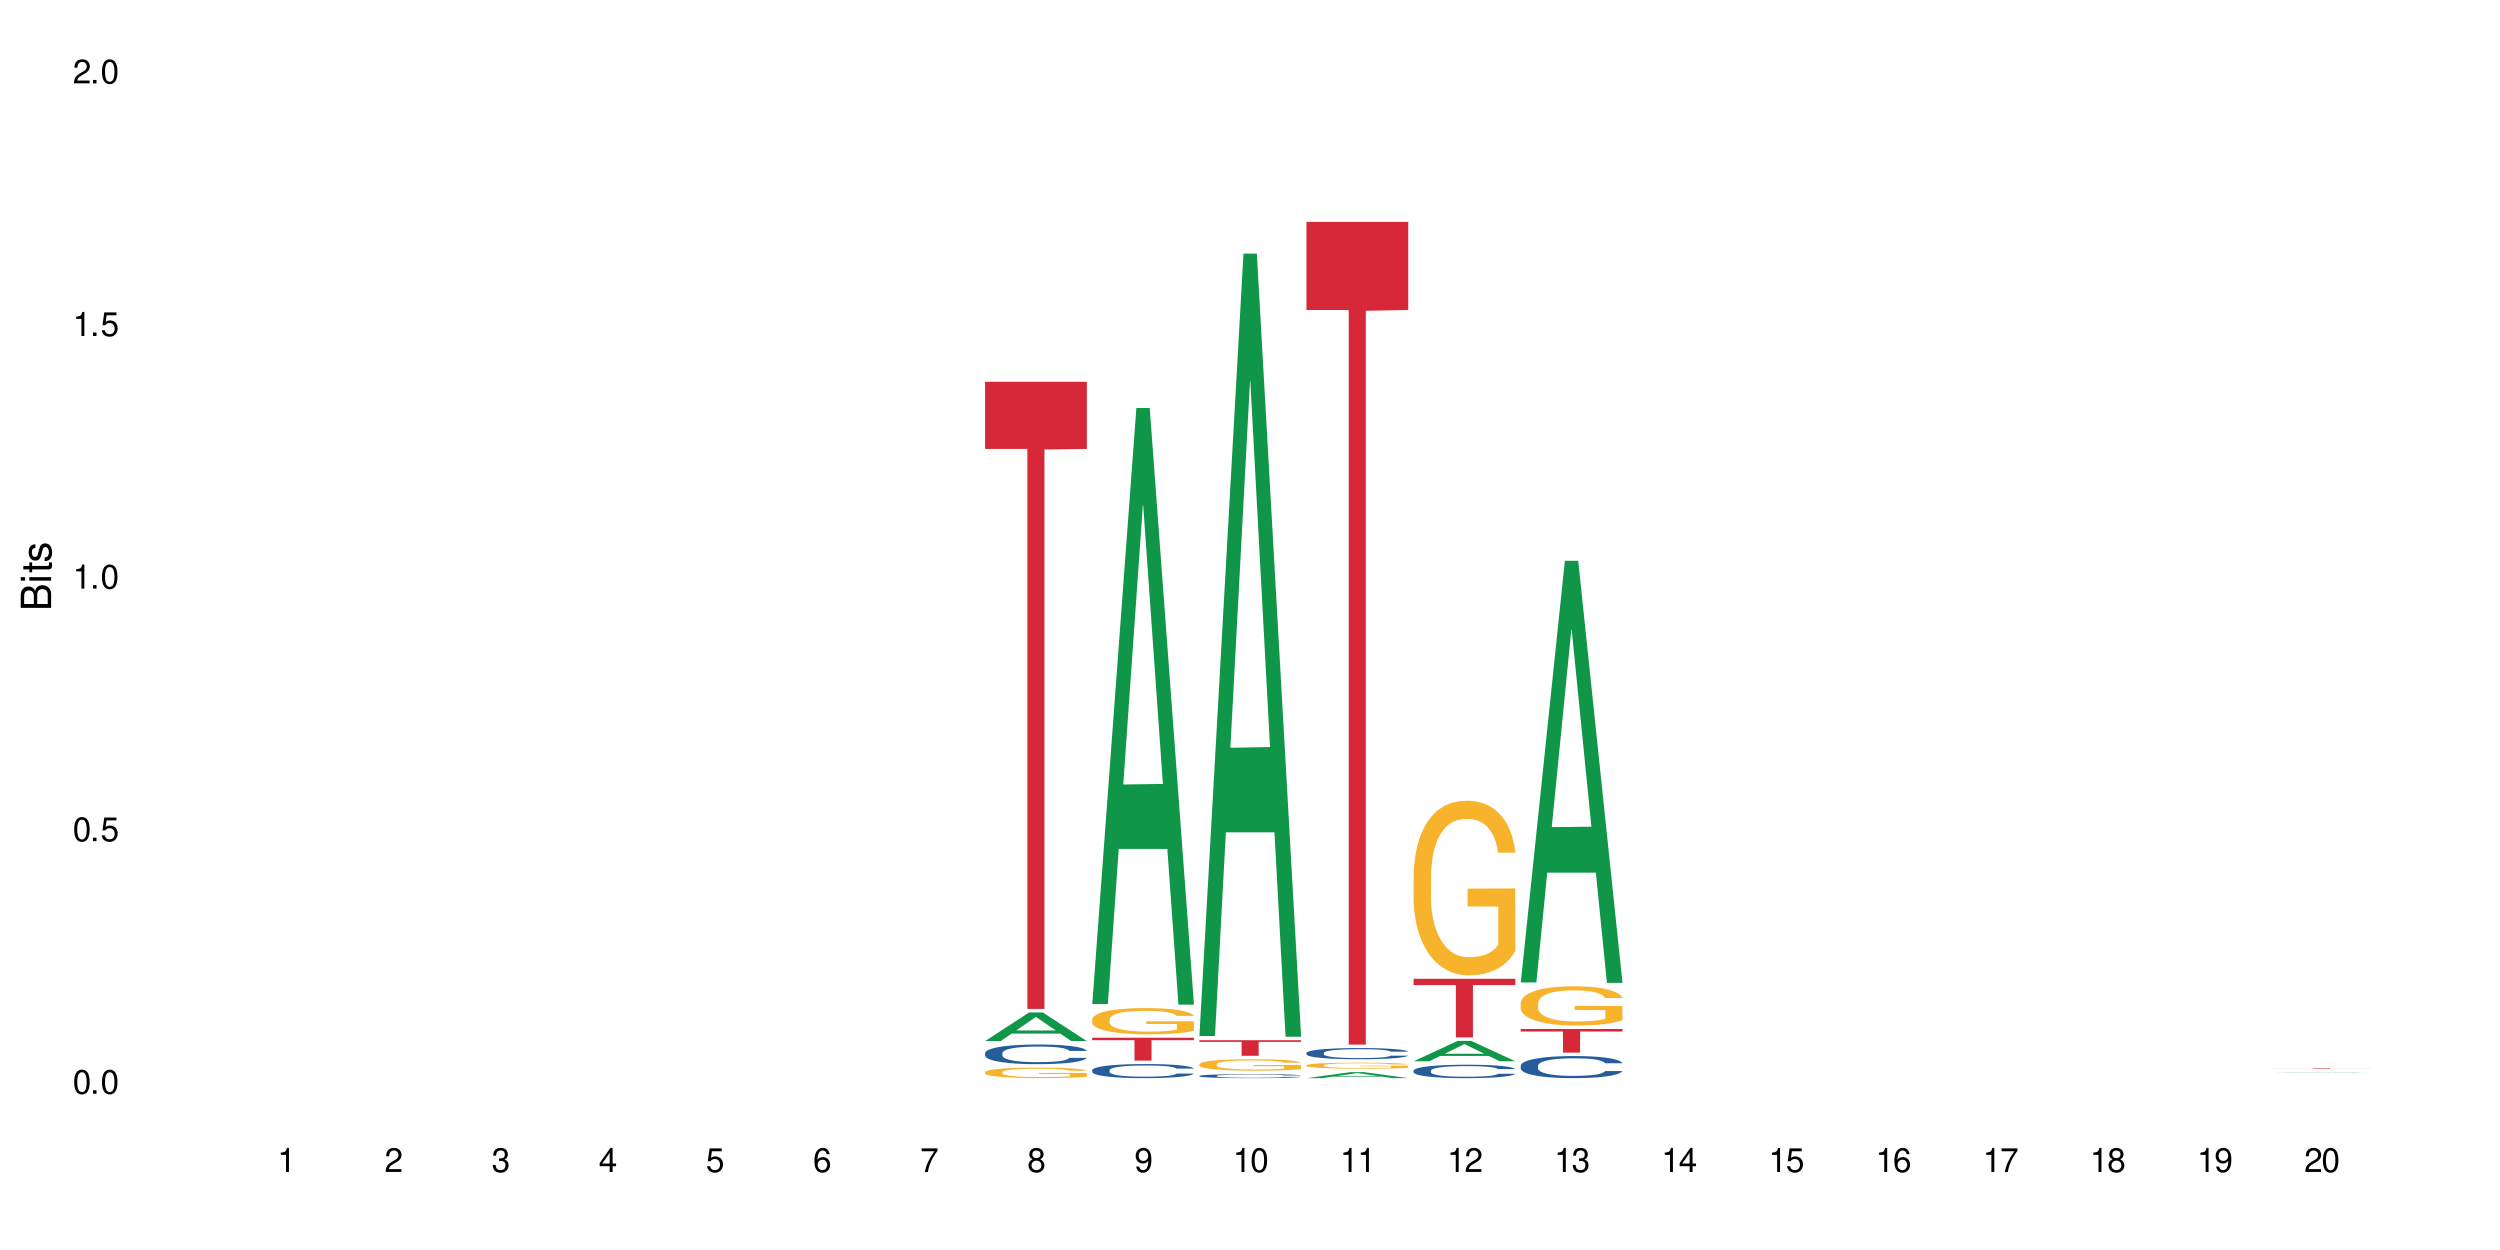 <?xml version="1.0" encoding="UTF-8"?>
<svg xmlns="http://www.w3.org/2000/svg" xmlns:xlink="http://www.w3.org/1999/xlink" width="720" height="360" viewBox="0 0 720 360">
<defs>
<g>
<g id="glyph-0-0">
</g>
<g id="glyph-0-1">
<path d="M 2.641 -6.938 C 2 -6.938 1.422 -6.656 1.078 -6.172 C 0.641 -5.562 0.406 -4.641 0.406 -3.359 C 0.406 -1.016 1.188 0.219 2.641 0.219 C 4.078 0.219 4.859 -1.016 4.859 -3.297 C 4.859 -4.641 4.656 -5.547 4.203 -6.172 C 3.844 -6.656 3.281 -6.938 2.641 -6.938 Z M 2.641 -6.188 C 3.547 -6.188 4 -5.25 4 -3.375 C 4 -1.406 3.562 -0.484 2.625 -0.484 C 1.734 -0.484 1.281 -1.438 1.281 -3.344 C 1.281 -5.25 1.734 -6.188 2.641 -6.188 Z M 2.641 -6.188 "/>
</g>
<g id="glyph-0-2">
<path d="M 1.828 -1 L 0.828 -1 L 0.828 0 L 1.828 0 Z M 1.828 -1 "/>
</g>
<g id="glyph-0-3">
<path d="M 4.562 -6.797 L 1.062 -6.797 L 0.547 -3.094 L 1.328 -3.094 C 1.719 -3.562 2.047 -3.734 2.578 -3.734 C 3.484 -3.734 4.062 -3.109 4.062 -2.094 C 4.062 -1.125 3.484 -0.531 2.578 -0.531 C 1.828 -0.531 1.375 -0.906 1.188 -1.672 L 0.328 -1.672 C 0.453 -1.109 0.547 -0.844 0.75 -0.594 C 1.125 -0.078 1.828 0.219 2.594 0.219 C 3.969 0.219 4.922 -0.781 4.922 -2.219 C 4.922 -3.562 4.031 -4.484 2.719 -4.484 C 2.25 -4.484 1.859 -4.359 1.469 -4.062 L 1.734 -5.969 L 4.562 -5.969 Z M 4.562 -6.797 "/>
</g>
<g id="glyph-0-4">
<path d="M 2.484 -4.938 L 2.484 0 L 3.328 0 L 3.328 -6.938 L 2.766 -6.938 C 2.469 -5.875 2.281 -5.734 0.984 -5.562 L 0.984 -4.938 Z M 2.484 -4.938 "/>
</g>
<g id="glyph-0-5">
<path d="M 4.859 -0.828 L 1.281 -0.828 C 1.359 -1.406 1.672 -1.781 2.5 -2.281 L 3.469 -2.828 C 4.406 -3.344 4.906 -4.062 4.906 -4.906 C 4.906 -5.484 4.672 -6.031 4.266 -6.406 C 3.859 -6.766 3.375 -6.938 2.719 -6.938 C 1.859 -6.938 1.219 -6.625 0.844 -6.031 C 0.609 -5.672 0.5 -5.234 0.484 -4.531 L 1.328 -4.531 C 1.359 -5.016 1.406 -5.281 1.531 -5.516 C 1.75 -5.938 2.188 -6.203 2.703 -6.203 C 3.469 -6.203 4.031 -5.641 4.031 -4.891 C 4.031 -4.344 3.719 -3.859 3.125 -3.516 L 2.234 -3 C 0.812 -2.172 0.406 -1.531 0.328 -0.016 L 4.859 -0.016 Z M 4.859 -0.828 "/>
</g>
<g id="glyph-0-6">
<path d="M 2.125 -3.188 L 2.578 -3.188 C 3.5 -3.188 3.984 -2.766 3.984 -1.922 C 3.984 -1.062 3.469 -0.531 2.594 -0.531 C 1.656 -0.531 1.203 -1 1.156 -2.016 L 0.312 -2.016 C 0.344 -1.453 0.438 -1.094 0.609 -0.781 C 0.953 -0.109 1.625 0.219 2.547 0.219 C 3.953 0.219 4.859 -0.625 4.859 -1.938 C 4.859 -2.828 4.516 -3.297 3.703 -3.594 C 4.344 -3.844 4.656 -4.328 4.656 -5.031 C 4.656 -6.219 3.875 -6.938 2.578 -6.938 C 1.203 -6.938 0.484 -6.172 0.453 -4.703 L 1.297 -4.703 C 1.312 -5.125 1.344 -5.359 1.453 -5.578 C 1.641 -5.969 2.062 -6.203 2.594 -6.203 C 3.344 -6.203 3.797 -5.75 3.797 -5 C 3.797 -4.516 3.609 -4.219 3.25 -4.047 C 3.016 -3.953 2.703 -3.922 2.125 -3.906 Z M 2.125 -3.188 "/>
</g>
<g id="glyph-0-7">
<path d="M 3.141 -1.672 L 3.141 0 L 3.984 0 L 3.984 -1.672 L 4.984 -1.672 L 4.984 -2.438 L 3.984 -2.438 L 3.984 -6.938 L 3.359 -6.938 L 0.266 -2.578 L 0.266 -1.672 Z M 3.141 -2.438 L 1 -2.438 L 3.141 -5.5 Z M 3.141 -2.438 "/>
</g>
<g id="glyph-0-8">
<path d="M 4.781 -5.125 C 4.609 -6.266 3.891 -6.938 2.844 -6.938 C 2.094 -6.938 1.422 -6.578 1.031 -5.953 C 0.594 -5.266 0.406 -4.422 0.406 -3.172 C 0.406 -2 0.578 -1.25 0.984 -0.641 C 1.359 -0.078 1.953 0.219 2.703 0.219 C 3.984 0.219 4.922 -0.75 4.922 -2.094 C 4.922 -3.375 4.062 -4.281 2.844 -4.281 C 2.172 -4.281 1.641 -4.031 1.281 -3.516 C 1.281 -5.234 1.828 -6.188 2.797 -6.188 C 3.391 -6.188 3.797 -5.797 3.938 -5.125 Z M 2.734 -3.531 C 3.547 -3.531 4.062 -2.953 4.062 -2.031 C 4.062 -1.156 3.484 -0.531 2.703 -0.531 C 1.922 -0.531 1.328 -1.188 1.328 -2.078 C 1.328 -2.938 1.906 -3.531 2.734 -3.531 Z M 2.734 -3.531 "/>
</g>
<g id="glyph-0-9">
<path d="M 4.984 -6.797 L 0.438 -6.797 L 0.438 -5.969 L 4.109 -5.969 C 2.5 -3.656 1.828 -2.234 1.328 0 L 2.219 0 C 2.594 -2.172 3.453 -4.047 4.984 -6.094 Z M 4.984 -6.797 "/>
</g>
<g id="glyph-0-10">
<path d="M 3.75 -3.656 C 4.469 -4.094 4.688 -4.438 4.688 -5.078 C 4.688 -6.172 3.844 -6.938 2.641 -6.938 C 1.438 -6.938 0.594 -6.172 0.594 -5.094 C 0.594 -4.438 0.812 -4.094 1.516 -3.656 C 0.734 -3.266 0.359 -2.703 0.359 -1.922 C 0.359 -0.656 1.281 0.219 2.641 0.219 C 3.984 0.219 4.922 -0.656 4.922 -1.922 C 4.922 -2.703 4.531 -3.266 3.75 -3.656 Z M 2.641 -6.188 C 3.359 -6.188 3.812 -5.75 3.812 -5.062 C 3.812 -4.406 3.344 -3.984 2.641 -3.984 C 1.922 -3.984 1.453 -4.406 1.453 -5.078 C 1.453 -5.75 1.922 -6.188 2.641 -6.188 Z M 2.641 -3.266 C 3.484 -3.266 4.062 -2.719 4.062 -1.906 C 4.062 -1.078 3.484 -0.531 2.625 -0.531 C 1.797 -0.531 1.219 -1.094 1.219 -1.906 C 1.219 -2.719 1.781 -3.266 2.641 -3.266 Z M 2.641 -3.266 "/>
</g>
<g id="glyph-0-11">
<path d="M 0.516 -1.578 C 0.672 -0.453 1.406 0.219 2.438 0.219 C 3.188 0.219 3.859 -0.141 4.266 -0.766 C 4.688 -1.453 4.891 -2.297 4.891 -3.547 C 4.891 -4.719 4.703 -5.453 4.312 -6.078 C 3.938 -6.641 3.344 -6.938 2.594 -6.938 C 1.297 -6.938 0.359 -5.969 0.359 -4.625 C 0.359 -3.344 1.234 -2.453 2.453 -2.453 C 3.094 -2.453 3.578 -2.672 4.016 -3.203 C 4 -1.484 3.469 -0.531 2.5 -0.531 C 1.906 -0.531 1.484 -0.906 1.359 -1.578 Z M 2.578 -6.203 C 3.375 -6.203 3.969 -5.531 3.969 -4.641 C 3.969 -3.797 3.391 -3.188 2.547 -3.188 C 1.734 -3.188 1.234 -3.766 1.234 -4.688 C 1.234 -5.562 1.797 -6.203 2.578 -6.203 Z M 2.578 -6.203 "/>
</g>
<g id="glyph-1-0">
</g>
<g id="glyph-1-1">
<path d="M 0 -0.953 L 0 -4.891 C 0 -5.719 -0.234 -6.344 -0.734 -6.797 C -1.188 -7.234 -1.812 -7.469 -2.5 -7.469 C -3.547 -7.469 -4.188 -7 -4.625 -5.875 C -4.984 -6.688 -5.625 -7.094 -6.531 -7.094 C -7.172 -7.094 -7.734 -6.859 -8.141 -6.391 C -8.562 -5.922 -8.75 -5.344 -8.75 -4.5 L -8.75 -0.953 Z M -4.984 -2.062 L -7.766 -2.062 L -7.766 -4.219 C -7.766 -4.844 -7.688 -5.203 -7.453 -5.5 C -7.219 -5.812 -6.859 -5.969 -6.375 -5.969 C -5.891 -5.969 -5.531 -5.812 -5.297 -5.5 C -5.062 -5.203 -4.984 -4.844 -4.984 -4.219 Z M -0.984 -2.062 L -4 -2.062 L -4 -4.781 C -4 -5.766 -3.438 -6.359 -2.484 -6.359 C -1.547 -6.359 -0.984 -5.766 -0.984 -4.781 Z M -0.984 -2.062 "/>
</g>
<g id="glyph-1-2">
<path d="M -6.281 -1.797 L -6.281 -0.797 L 0 -0.797 L 0 -1.797 Z M -8.75 -1.797 L -8.75 -0.797 L -7.484 -0.797 L -7.484 -1.797 Z M -8.75 -1.797 "/>
</g>
<g id="glyph-1-3">
<path d="M -6.281 -3.047 L -6.281 -2.016 L -8.016 -2.016 L -8.016 -1.016 L -6.281 -1.016 L -6.281 -0.172 L -5.469 -0.172 L -5.469 -1.016 L -0.719 -1.016 C -0.078 -1.016 0.281 -1.453 0.281 -2.234 C 0.281 -2.5 0.25 -2.719 0.188 -3.047 L -0.641 -3.047 C -0.609 -2.906 -0.594 -2.766 -0.594 -2.562 C -0.594 -2.141 -0.719 -2.016 -1.156 -2.016 L -5.469 -2.016 L -5.469 -3.047 Z M -6.281 -3.047 "/>
</g>
<g id="glyph-1-4">
<path d="M -4.531 -5.25 C -5.766 -5.25 -6.469 -4.422 -6.469 -2.969 C -6.469 -1.516 -5.719 -0.562 -4.547 -0.562 C -3.562 -0.562 -3.094 -1.062 -2.734 -2.562 L -2.516 -3.484 C -2.344 -4.188 -2.094 -4.469 -1.641 -4.469 C -1.047 -4.469 -0.641 -3.875 -0.641 -3 C -0.641 -2.453 -0.797 -2 -1.062 -1.75 C -1.25 -1.594 -1.422 -1.531 -1.875 -1.469 L -1.875 -0.406 C -0.422 -0.453 0.281 -1.266 0.281 -2.922 C 0.281 -4.5 -0.5 -5.516 -1.719 -5.516 C -2.656 -5.516 -3.172 -4.984 -3.469 -3.734 L -3.703 -2.766 C -3.891 -1.953 -4.156 -1.609 -4.594 -1.609 C -5.188 -1.609 -5.547 -2.125 -5.547 -2.938 C -5.547 -3.75 -5.203 -4.172 -4.531 -4.203 Z M -4.531 -5.25 "/>
</g>
</g>
</defs>
<rect x="-72" y="-36" width="864" height="432" fill="rgb(100%, 100%, 100%)" fill-opacity="1"/>
<path fill-rule="nonzero" fill="rgb(6.275%, 58.824%, 28.235%)" fill-opacity="1" d="M 283.703 299.828 L 283.734 299.82 L 296.414 291.562 L 300.266 291.562 L 313.012 299.836 L 308.535 299.836 L 305.34 297.676 L 291.344 297.676 L 288.211 299.828 L 283.703 299.828 L 292.688 296.781 L 304.055 296.773 L 298.387 292.914 L 298.324 292.906 L 298.262 292.93 L 292.656 296.773 L 292.688 296.781 Z M 283.703 299.828 "/>
<path fill-rule="nonzero" fill="rgb(14.51%, 36.078%, 60%)" fill-opacity="1" d="M 283.703 303.285 L 283.738 303.281 L 283.738 303.156 L 283.844 302.961 L 284.094 302.711 L 284.344 302.539 L 284.988 302.234 L 285.883 301.941 L 286.812 301.715 L 287.492 301.578 L 288.098 301.477 L 289.492 301.285 L 290.387 301.188 L 291.352 301.098 L 292.531 301.012 L 293.387 300.961 L 295.316 300.875 L 296.746 300.84 L 297.855 300.824 L 300.25 300.824 L 301.68 300.848 L 302.719 300.871 L 303.859 300.914 L 304.828 300.961 L 306.508 301.074 L 308.008 301.219 L 308.688 301.301 L 309.758 301.461 L 310.582 301.617 L 311.152 301.75 L 311.797 301.941 L 312.367 302.176 L 312.797 302.438 L 313.012 302.66 L 308.008 302.66 L 307.758 302.453 L 307.473 302.293 L 306.934 302.082 L 306.398 301.93 L 305.648 301.781 L 304.969 301.684 L 304.039 301.586 L 303.219 301.523 L 302.359 301.477 L 301.539 301.445 L 299.965 301.414 L 298.141 301.414 L 297.465 301.426 L 296.07 301.465 L 295.316 301.504 L 294.246 301.574 L 293.496 301.641 L 292.602 301.746 L 291.992 301.832 L 291.242 301.969 L 290.707 302.086 L 290.098 302.258 L 289.742 302.387 L 289.422 302.531 L 289.133 302.703 L 288.922 302.883 L 288.777 303.074 L 288.707 303.258 L 288.707 304.059 L 288.777 304.246 L 288.957 304.465 L 289.422 304.777 L 290.098 305.051 L 290.887 305.27 L 291.637 305.426 L 292.066 305.496 L 292.637 305.578 L 293.531 305.684 L 294.816 305.785 L 295.57 305.828 L 296.711 305.871 L 297.891 305.891 L 299.465 305.891 L 300.859 305.871 L 301.789 305.844 L 302.754 305.801 L 304.074 305.715 L 304.898 305.633 L 305.613 305.535 L 306.148 305.434 L 306.508 305.352 L 307.043 305.191 L 307.473 305.016 L 307.793 304.836 L 308.008 304.66 L 313.012 304.66 L 312.797 304.867 L 312.477 305.066 L 312.152 305.219 L 311.652 305.398 L 311.082 305.559 L 310.258 305.738 L 309.582 305.859 L 308.688 305.988 L 307.863 306.086 L 306.973 306.176 L 305.648 306.277 L 304.789 306.328 L 303.859 306.375 L 302.754 306.418 L 301.359 306.453 L 299.859 306.473 L 298.465 306.48 L 296.961 306.469 L 295.855 306.449 L 294.391 306.402 L 292.566 306.309 L 291.242 306.211 L 290.207 306.113 L 289.312 306.008 L 288.312 305.871 L 287.027 305.641 L 286.238 305.465 L 285.703 305.32 L 285.094 305.121 L 284.668 304.938 L 284.168 304.648 L 283.809 304.281 L 283.703 304 Z M 283.703 303.285 "/>
<path fill-rule="nonzero" fill="rgb(96.863%, 70.196%, 16.863%)" fill-opacity="1" d="M 283.703 308.77 L 283.738 308.766 L 283.738 308.711 L 283.879 308.586 L 284.238 308.414 L 284.703 308.273 L 285.203 308.164 L 285.523 308.105 L 286.059 308.02 L 286.523 307.961 L 287.703 307.836 L 289.207 307.719 L 290.027 307.668 L 290.957 307.621 L 292.281 307.57 L 292.887 307.551 L 294.746 307.504 L 296.855 307.477 L 299.18 307.469 L 300.25 307.473 L 301.715 307.484 L 303.719 307.516 L 304.863 307.543 L 305.754 307.57 L 306.684 307.605 L 307.828 307.66 L 308.902 307.727 L 309.758 307.793 L 310.617 307.879 L 311.332 307.965 L 311.938 308.062 L 312.477 308.18 L 312.797 308.277 L 313.012 308.375 L 308.043 308.375 L 307.758 308.277 L 307.434 308.203 L 306.898 308.109 L 306.363 308.043 L 305.828 307.992 L 304.828 307.918 L 303.969 307.875 L 302.895 307.836 L 301.859 307.809 L 300.68 307.793 L 299.965 307.789 L 298.07 307.789 L 296.355 307.809 L 295.355 307.828 L 294.641 307.852 L 293.637 307.895 L 293.031 307.926 L 292.672 307.949 L 291.602 308.035 L 290.887 308.113 L 290.492 308.164 L 289.992 308.25 L 289.637 308.324 L 289.242 308.434 L 289.027 308.52 L 288.742 308.707 L 288.707 309.207 L 288.812 309.312 L 289.027 309.426 L 289.312 309.523 L 289.742 309.629 L 290.172 309.711 L 290.922 309.816 L 291.566 309.891 L 292.066 309.938 L 293.031 310.012 L 293.422 310.039 L 294.352 310.086 L 295.316 310.125 L 296.496 310.16 L 297.391 310.176 L 298.82 310.191 L 300.645 310.191 L 302.789 310.172 L 304.148 310.152 L 305.078 310.129 L 305.684 310.109 L 306.434 310.078 L 306.973 310.051 L 307.473 310.02 L 308.078 309.973 L 308.078 309.312 L 299.25 309.309 L 299.25 308.996 L 312.977 308.996 L 313.012 310.078 L 312.262 310.152 L 311.332 310.227 L 310.438 310.281 L 309.508 310.328 L 308.188 310.383 L 307.113 310.414 L 305.469 310.453 L 303.969 310.477 L 302.395 310.496 L 301 310.504 L 299.355 310.508 L 297.891 310.5 L 296.32 310.484 L 295.066 310.461 L 293.926 310.434 L 292.781 310.398 L 291.352 310.34 L 290.422 310.293 L 289.457 310.234 L 288.492 310.164 L 287.633 310.09 L 287.062 310.031 L 286.488 309.965 L 285.883 309.883 L 285.309 309.789 L 284.883 309.703 L 284.488 309.605 L 284.203 309.512 L 283.914 309.387 L 283.773 309.289 L 283.703 309.203 Z M 283.703 308.77 "/>
<path fill-rule="nonzero" fill="rgb(83.922%, 15.686%, 22.353%)" fill-opacity="1" d="M 283.703 109.953 L 313.012 109.953 L 313.012 129.285 L 300.797 129.457 L 300.797 290.574 L 295.883 290.574 L 295.883 129.625 L 295.809 129.285 L 283.703 129.285 Z M 283.703 109.953 "/>
<path fill-rule="nonzero" fill="rgb(6.275%, 58.824%, 28.235%)" fill-opacity="1" d="M 314.555 289.18 L 314.586 289.016 L 327.27 117.5 L 331.121 117.5 L 343.863 289.34 L 339.387 289.34 L 336.191 244.484 L 322.195 244.484 L 319.062 289.18 L 314.555 289.18 L 323.543 225.93 L 334.91 225.766 L 329.242 145.578 L 329.18 145.414 L 329.117 145.898 L 323.512 225.766 L 323.543 225.93 Z M 314.555 289.18 "/>
<path fill-rule="nonzero" fill="rgb(14.51%, 36.078%, 60%)" fill-opacity="1" d="M 314.555 308.215 L 314.59 308.211 L 314.59 308.121 L 314.695 307.98 L 314.949 307.801 L 315.199 307.68 L 315.84 307.461 L 316.734 307.25 L 317.664 307.086 L 318.344 306.988 L 318.949 306.914 L 320.344 306.777 L 321.238 306.707 L 322.203 306.645 L 323.383 306.582 L 324.242 306.543 L 326.172 306.484 L 327.602 306.457 L 328.711 306.449 L 331.105 306.449 L 332.535 306.461 L 333.57 306.48 L 334.715 306.512 L 335.68 306.543 L 337.359 306.625 L 338.859 306.73 L 339.539 306.789 L 340.613 306.902 L 341.434 307.016 L 342.004 307.113 L 342.648 307.25 L 343.223 307.414 L 343.648 307.605 L 343.863 307.766 L 338.859 307.766 L 338.609 307.617 L 338.324 307.5 L 337.789 307.348 L 337.25 307.242 L 336.5 307.133 L 335.82 307.062 L 334.895 306.992 L 334.07 306.949 L 333.211 306.914 L 332.391 306.895 L 330.816 306.871 L 328.996 306.871 L 328.316 306.879 L 326.922 306.906 L 326.172 306.934 L 325.098 306.984 L 324.348 307.035 L 323.453 307.109 L 322.848 307.172 L 322.098 307.266 L 321.559 307.352 L 320.953 307.477 L 320.594 307.566 L 320.273 307.672 L 319.988 307.793 L 319.773 307.926 L 319.629 308.062 L 319.559 308.195 L 319.559 308.77 L 319.629 308.902 L 319.809 309.059 L 320.273 309.285 L 320.953 309.48 L 321.738 309.637 L 322.488 309.75 L 322.918 309.801 L 323.492 309.859 L 324.383 309.934 L 325.672 310.008 L 326.422 310.039 L 327.566 310.066 L 328.746 310.082 L 330.316 310.082 L 331.711 310.066 L 332.641 310.051 L 333.605 310.02 L 334.93 309.957 L 335.75 309.898 L 336.465 309.828 L 337 309.758 L 337.359 309.695 L 337.895 309.582 L 338.324 309.457 L 338.645 309.328 L 338.859 309.199 L 343.863 309.199 L 343.648 309.348 L 343.328 309.492 L 343.008 309.602 L 342.508 309.73 L 341.934 309.844 L 341.113 309.977 L 340.434 310.062 L 339.539 310.152 L 338.719 310.223 L 337.824 310.285 L 336.5 310.359 L 335.645 310.398 L 334.715 310.434 L 333.605 310.461 L 332.211 310.488 L 330.711 310.504 L 329.316 310.508 L 327.816 310.5 L 326.707 310.484 L 325.242 310.449 L 323.418 310.383 L 322.098 310.312 L 321.059 310.242 L 320.168 310.168 L 319.164 310.066 L 317.879 309.906 L 317.094 309.777 L 316.555 309.676 L 315.949 309.531 L 315.52 309.402 L 315.02 309.191 L 314.66 308.93 L 314.555 308.727 Z M 314.555 308.215 "/>
<path fill-rule="nonzero" fill="rgb(96.863%, 70.196%, 16.863%)" fill-opacity="1" d="M 314.555 293.566 L 314.59 293.559 L 314.59 293.422 L 314.734 293.109 L 315.09 292.684 L 315.555 292.332 L 316.055 292.055 L 316.379 291.91 L 316.914 291.703 L 317.379 291.551 L 318.559 291.242 L 320.059 290.949 L 320.883 290.828 L 321.809 290.711 L 323.133 290.578 L 323.742 290.531 L 325.598 290.418 L 327.707 290.352 L 330.031 290.328 L 331.105 290.336 L 332.57 290.363 L 334.57 290.441 L 335.715 290.508 L 336.609 290.578 L 337.539 290.668 L 338.68 290.805 L 339.754 290.973 L 340.613 291.137 L 341.469 291.344 L 342.184 291.566 L 342.793 291.805 L 343.328 292.098 L 343.648 292.336 L 343.863 292.578 L 338.895 292.578 L 338.609 292.336 L 338.289 292.152 L 337.754 291.922 L 337.215 291.758 L 336.68 291.625 L 335.68 291.449 L 334.82 291.336 L 333.75 291.242 L 332.711 291.18 L 331.531 291.137 L 330.816 291.125 L 328.922 291.125 L 327.207 291.172 L 326.207 291.227 L 325.492 291.281 L 324.492 291.387 L 323.883 291.469 L 323.527 291.523 L 322.453 291.738 L 321.738 291.93 L 321.344 292.062 L 320.844 292.27 L 320.488 292.453 L 320.094 292.73 L 319.879 292.938 L 319.594 293.406 L 319.559 294.648 L 319.664 294.91 L 319.879 295.191 L 320.168 295.441 L 320.594 295.703 L 321.023 295.902 L 321.773 296.172 L 322.418 296.352 L 322.918 296.469 L 323.883 296.656 L 324.277 296.719 L 325.207 296.844 L 326.172 296.938 L 327.352 297.02 L 328.246 297.062 L 329.676 297.098 L 331.496 297.098 L 333.641 297.055 L 335 297 L 335.93 296.945 L 336.535 296.898 L 337.289 296.82 L 337.824 296.754 L 338.324 296.676 L 338.934 296.559 L 338.934 294.91 L 330.102 294.902 L 330.102 294.133 L 343.828 294.125 L 343.863 296.82 L 343.113 297.008 L 342.184 297.188 L 341.289 297.324 L 340.363 297.441 L 339.039 297.574 L 337.965 297.656 L 336.324 297.754 L 334.82 297.816 L 333.25 297.855 L 331.855 297.875 L 330.211 297.883 L 328.746 297.871 L 327.172 297.828 L 325.922 297.773 L 324.777 297.703 L 323.633 297.613 L 322.203 297.469 L 321.273 297.352 L 320.309 297.207 L 319.344 297.035 L 318.484 296.848 L 317.914 296.703 L 317.344 296.539 L 316.734 296.332 L 316.164 296.098 L 315.734 295.883 L 315.34 295.641 L 315.055 295.414 L 314.77 295.105 L 314.625 294.855 L 314.555 294.641 Z M 314.555 293.566 "/>
<path fill-rule="nonzero" fill="rgb(83.922%, 15.686%, 22.353%)" fill-opacity="1" d="M 314.555 298.875 L 343.863 298.875 L 343.863 299.578 L 331.648 299.586 L 331.648 305.457 L 326.734 305.457 L 326.734 299.59 L 326.664 299.578 L 314.555 299.578 Z M 314.555 298.875 "/>
<path fill-rule="nonzero" fill="rgb(6.275%, 58.824%, 28.235%)" fill-opacity="1" d="M 345.406 298.371 L 345.438 298.16 L 358.121 73.039 L 361.973 73.039 L 374.719 298.582 L 370.238 298.582 L 367.047 239.711 L 353.047 239.711 L 349.918 298.371 L 345.406 298.371 L 354.395 215.355 L 365.762 215.145 L 360.094 109.891 L 360.031 109.68 L 359.969 110.312 L 354.363 215.145 L 354.395 215.355 Z M 345.406 298.371 "/>
<path fill-rule="nonzero" fill="rgb(14.51%, 36.078%, 60%)" fill-opacity="1" d="M 345.406 309.852 L 345.441 309.852 L 345.441 309.828 L 345.551 309.785 L 345.801 309.734 L 346.051 309.699 L 346.695 309.637 L 347.586 309.578 L 348.516 309.531 L 349.195 309.504 L 349.805 309.484 L 351.199 309.445 L 352.09 309.426 L 353.055 309.406 L 354.234 309.387 L 355.094 309.379 L 357.023 309.359 L 358.453 309.352 L 361.957 309.352 L 363.387 309.355 L 364.422 309.359 L 365.566 309.367 L 366.531 309.379 L 368.211 309.402 L 369.715 309.43 L 370.391 309.449 L 371.465 309.48 L 372.285 309.512 L 372.859 309.539 L 373.504 309.578 L 374.074 309.625 L 374.504 309.68 L 374.719 309.727 L 369.715 309.727 L 369.465 309.684 L 369.176 309.648 L 368.641 309.605 L 368.105 309.578 L 367.355 309.547 L 366.676 309.527 L 365.746 309.504 L 364.922 309.492 L 364.066 309.484 L 363.242 309.477 L 361.672 309.469 L 359.848 309.469 L 359.168 309.473 L 357.773 309.48 L 357.023 309.488 L 355.953 309.504 L 355.199 309.516 L 354.309 309.539 L 353.699 309.555 L 352.949 309.582 L 352.414 309.609 L 351.805 309.645 L 351.449 309.668 L 351.125 309.699 L 350.84 309.734 L 350.625 309.77 L 350.484 309.809 L 350.41 309.848 L 350.41 310.012 L 350.484 310.051 L 350.66 310.094 L 351.125 310.16 L 351.805 310.215 L 352.59 310.258 L 353.344 310.289 L 353.77 310.305 L 354.344 310.32 L 355.238 310.344 L 356.523 310.363 L 357.273 310.371 L 358.418 310.383 L 359.598 310.387 L 361.172 310.387 L 362.562 310.383 L 363.492 310.375 L 364.457 310.367 L 365.781 310.352 L 366.605 310.332 L 367.32 310.312 L 367.855 310.293 L 368.211 310.277 L 368.75 310.242 L 369.176 310.207 L 369.5 310.172 L 369.715 310.133 L 374.719 310.133 L 374.504 310.176 L 374.18 310.219 L 373.859 310.25 L 373.359 310.285 L 372.789 310.316 L 371.965 310.355 L 371.285 310.379 L 370.391 310.406 L 369.57 310.426 L 368.676 310.445 L 367.355 310.465 L 366.496 310.477 L 365.566 310.484 L 364.457 310.492 L 363.066 310.5 L 361.562 310.504 L 360.168 310.508 L 358.668 310.504 L 357.559 310.5 L 356.094 310.488 L 354.273 310.473 L 352.949 310.449 L 351.914 310.43 L 351.02 310.41 L 350.02 310.383 L 348.73 310.336 L 347.945 310.301 L 347.41 310.27 L 346.801 310.227 L 346.371 310.191 L 345.871 310.133 L 345.516 310.059 L 345.406 310 Z M 345.406 309.852 "/>
<path fill-rule="nonzero" fill="rgb(96.863%, 70.196%, 16.863%)" fill-opacity="1" d="M 345.406 306.473 L 345.441 306.469 L 345.441 306.41 L 345.586 306.273 L 345.945 306.086 L 346.406 305.934 L 346.91 305.812 L 347.23 305.75 L 347.766 305.656 L 348.23 305.59 L 349.41 305.457 L 350.91 305.328 L 351.734 305.273 L 352.664 305.223 L 353.984 305.168 L 354.594 305.145 L 356.453 305.098 L 358.562 305.066 L 360.883 305.059 L 361.957 305.062 L 363.422 305.074 L 365.426 305.105 L 366.566 305.137 L 367.461 305.168 L 368.391 305.207 L 369.535 305.266 L 370.605 305.34 L 371.465 305.41 L 372.324 305.5 L 373.039 305.598 L 373.645 305.703 L 374.18 305.828 L 374.504 305.934 L 374.719 306.043 L 369.75 306.043 L 369.465 305.934 L 369.141 305.855 L 368.605 305.754 L 368.07 305.684 L 367.531 305.625 L 366.531 305.547 L 365.676 305.5 L 364.602 305.457 L 363.566 305.43 L 362.387 305.41 L 361.672 305.406 L 359.777 305.406 L 358.062 305.426 L 357.059 305.449 L 356.344 305.473 L 355.344 305.52 L 354.738 305.555 L 354.379 305.578 L 353.309 305.672 L 352.59 305.758 L 352.199 305.816 L 351.699 305.906 L 351.34 305.988 L 350.949 306.105 L 350.734 306.199 L 350.445 306.402 L 350.41 306.945 L 350.52 307.059 L 350.734 307.184 L 351.02 307.293 L 351.449 307.406 L 351.875 307.496 L 352.629 307.613 L 353.27 307.691 L 353.77 307.742 L 354.738 307.824 L 355.129 307.852 L 356.059 307.906 L 357.023 307.945 L 358.203 307.984 L 359.098 308 L 360.527 308.016 L 362.352 308.016 L 364.496 307.996 L 365.852 307.973 L 366.781 307.949 L 367.391 307.93 L 368.141 307.895 L 368.676 307.867 L 369.176 307.832 L 369.785 307.781 L 369.785 307.059 L 360.957 307.059 L 360.957 306.719 L 374.684 306.715 L 374.719 307.895 L 373.969 307.977 L 373.039 308.055 L 372.145 308.117 L 371.215 308.168 L 369.891 308.223 L 368.82 308.262 L 367.176 308.301 L 365.676 308.328 L 364.102 308.348 L 362.707 308.355 L 361.062 308.359 L 359.598 308.355 L 358.023 308.336 L 356.773 308.312 L 355.629 308.281 L 354.484 308.242 L 353.055 308.18 L 352.129 308.129 L 351.16 308.062 L 350.195 307.988 L 349.34 307.906 L 348.766 307.844 L 348.195 307.773 L 347.586 307.68 L 347.016 307.578 L 346.586 307.484 L 346.195 307.379 L 345.906 307.281 L 345.621 307.145 L 345.48 307.035 L 345.406 306.941 Z M 345.406 306.473 "/>
<path fill-rule="nonzero" fill="rgb(83.922%, 15.686%, 22.353%)" fill-opacity="1" d="M 345.406 299.574 L 374.719 299.574 L 374.719 300.055 L 362.5 300.059 L 362.5 304.066 L 357.586 304.066 L 357.586 300.062 L 357.516 300.055 L 345.406 300.055 Z M 345.406 299.574 "/>
<path fill-rule="nonzero" fill="rgb(6.275%, 58.824%, 28.235%)" fill-opacity="1" d="M 376.262 310.504 L 376.293 310.504 L 388.973 308.773 L 392.824 308.773 L 405.57 310.508 L 401.094 310.508 L 397.898 310.055 L 383.902 310.055 L 380.77 310.504 L 376.262 310.504 L 385.246 309.867 L 396.613 309.863 L 390.945 309.055 L 390.883 309.055 L 390.82 309.059 L 385.215 309.863 L 385.246 309.867 Z M 376.262 310.504 "/>
<path fill-rule="nonzero" fill="rgb(14.51%, 36.078%, 60%)" fill-opacity="1" d="M 376.262 303.242 L 376.297 303.238 L 376.297 303.168 L 376.402 303.055 L 376.652 302.914 L 376.902 302.816 L 377.547 302.645 L 378.441 302.477 L 379.371 302.348 L 380.051 302.27 L 380.656 302.211 L 382.051 302.102 L 382.945 302.047 L 383.91 301.996 L 385.09 301.945 L 385.945 301.918 L 387.879 301.871 L 389.309 301.848 L 390.414 301.84 L 392.809 301.84 L 394.238 301.852 L 395.277 301.867 L 396.418 301.891 L 397.387 301.918 L 399.066 301.98 L 400.566 302.062 L 401.246 302.109 L 402.316 302.203 L 403.141 302.289 L 403.711 302.367 L 404.355 302.477 L 404.926 302.609 L 405.355 302.758 L 405.57 302.887 L 400.566 302.887 L 400.316 302.766 L 400.031 302.676 L 399.492 302.555 L 398.957 302.469 L 398.207 302.387 L 397.527 302.328 L 396.598 302.273 L 395.777 302.238 L 394.918 302.211 L 394.098 302.195 L 392.523 302.176 L 390.699 302.176 L 390.023 302.184 L 388.629 302.207 L 387.879 302.227 L 386.805 302.266 L 386.055 302.305 L 385.16 302.363 L 384.555 302.414 L 383.801 302.492 L 383.266 302.559 L 382.66 302.656 L 382.301 302.73 L 381.98 302.812 L 381.691 302.91 L 381.48 303.012 L 381.336 303.121 L 381.266 303.227 L 381.266 303.684 L 381.336 303.789 L 381.516 303.91 L 381.98 304.09 L 382.66 304.246 L 383.445 304.371 L 384.195 304.461 L 384.625 304.5 L 385.195 304.547 L 386.09 304.605 L 387.375 304.664 L 388.129 304.688 L 389.27 304.711 L 390.449 304.723 L 392.023 304.723 L 393.418 304.711 L 394.348 304.699 L 395.312 304.672 L 396.633 304.625 L 397.457 304.578 L 398.172 304.52 L 398.707 304.465 L 399.066 304.418 L 399.602 304.328 L 400.031 304.227 L 400.352 304.125 L 400.566 304.023 L 405.57 304.023 L 405.355 304.141 L 405.035 304.258 L 404.711 304.34 L 404.211 304.445 L 403.641 304.535 L 402.816 304.637 L 402.141 304.707 L 401.246 304.781 L 400.422 304.836 L 399.531 304.887 L 398.207 304.945 L 397.348 304.973 L 396.418 305 L 395.312 305.023 L 393.918 305.043 L 392.418 305.055 L 391.023 305.059 L 389.52 305.055 L 388.414 305.043 L 386.949 305.016 L 385.125 304.961 L 383.801 304.906 L 382.766 304.852 L 381.871 304.793 L 380.871 304.711 L 379.586 304.582 L 378.797 304.484 L 378.262 304.398 L 377.652 304.285 L 377.227 304.184 L 376.727 304.02 L 376.367 303.809 L 376.262 303.648 Z M 376.262 303.242 "/>
<path fill-rule="nonzero" fill="rgb(96.863%, 70.196%, 16.863%)" fill-opacity="1" d="M 376.262 306.793 L 376.297 306.789 L 376.297 306.758 L 376.438 306.688 L 376.797 306.59 L 377.262 306.508 L 377.762 306.445 L 378.082 306.41 L 378.621 306.363 L 379.082 306.328 L 380.262 306.258 L 381.766 306.191 L 382.586 306.164 L 383.516 306.137 L 384.84 306.105 L 385.445 306.094 L 387.305 306.07 L 389.414 306.055 L 391.738 306.051 L 392.809 306.051 L 394.273 306.059 L 396.277 306.074 L 397.422 306.09 L 398.312 306.105 L 399.242 306.129 L 400.387 306.16 L 401.461 306.195 L 402.316 306.234 L 403.176 306.281 L 403.891 306.332 L 404.5 306.387 L 405.035 306.453 L 405.355 306.512 L 405.57 306.566 L 400.602 306.566 L 400.316 306.512 L 399.996 306.469 L 399.457 306.414 L 398.922 306.379 L 398.387 306.348 L 397.387 306.305 L 396.527 306.281 L 395.453 306.258 L 394.418 306.246 L 393.238 306.234 L 392.523 306.23 L 390.629 306.23 L 388.914 306.242 L 387.914 306.254 L 387.199 306.27 L 386.195 306.293 L 385.59 306.312 L 385.23 306.324 L 384.16 306.371 L 383.445 306.418 L 383.051 306.445 L 382.551 306.496 L 382.195 306.535 L 381.801 306.602 L 381.586 306.648 L 381.301 306.754 L 381.266 307.039 L 381.371 307.102 L 381.586 307.164 L 381.871 307.223 L 382.301 307.281 L 382.73 307.328 L 383.48 307.391 L 384.125 307.43 L 384.625 307.457 L 385.59 307.5 L 385.984 307.516 L 386.91 307.543 L 387.879 307.566 L 389.055 307.586 L 389.949 307.594 L 391.379 307.602 L 393.203 307.602 L 395.348 307.594 L 396.707 307.578 L 397.637 307.566 L 398.242 307.555 L 398.992 307.539 L 399.531 307.523 L 400.031 307.504 L 400.637 307.48 L 400.637 307.102 L 391.809 307.098 L 391.809 306.922 L 405.535 306.922 L 405.57 307.539 L 404.82 307.582 L 403.891 307.621 L 402.996 307.656 L 402.066 307.68 L 400.746 307.711 L 399.672 307.73 L 398.027 307.754 L 396.527 307.766 L 394.953 307.777 L 393.559 307.781 L 390.449 307.781 L 388.879 307.77 L 387.625 307.758 L 386.484 307.742 L 385.34 307.723 L 383.91 307.688 L 382.98 307.66 L 382.016 307.629 L 381.051 307.59 L 380.191 307.547 L 379.621 307.512 L 379.047 307.473 L 378.441 307.426 L 377.867 307.371 L 377.441 307.324 L 377.047 307.27 L 376.762 307.215 L 376.473 307.145 L 376.332 307.086 L 376.262 307.039 Z M 376.262 306.793 "/>
<path fill-rule="nonzero" fill="rgb(83.922%, 15.686%, 22.353%)" fill-opacity="1" d="M 376.262 63.914 L 405.57 63.914 L 405.57 89.277 L 393.355 89.5 L 393.355 300.852 L 388.441 300.852 L 388.441 89.719 L 388.367 89.277 L 376.262 89.277 Z M 376.262 63.914 "/>
<path fill-rule="nonzero" fill="rgb(6.275%, 58.824%, 28.235%)" fill-opacity="1" d="M 407.113 305.648 L 407.145 305.641 L 419.828 299.766 L 423.68 299.766 L 436.422 305.652 L 431.945 305.652 L 428.75 304.117 L 414.754 304.117 L 411.621 305.648 L 407.113 305.648 L 416.102 303.48 L 427.469 303.477 L 421.801 300.727 L 421.738 300.723 L 421.676 300.738 L 416.07 303.477 L 416.102 303.48 Z M 407.113 305.648 "/>
<path fill-rule="nonzero" fill="rgb(14.51%, 36.078%, 60%)" fill-opacity="1" d="M 407.113 308.324 L 407.148 308.32 L 407.148 308.234 L 407.258 308.102 L 407.508 307.93 L 407.758 307.816 L 408.398 307.605 L 409.293 307.406 L 410.223 307.25 L 410.902 307.156 L 411.508 307.086 L 412.902 306.957 L 413.797 306.891 L 414.762 306.828 L 415.941 306.77 L 416.801 306.734 L 418.73 306.68 L 420.16 306.652 L 421.27 306.645 L 423.664 306.645 L 425.094 306.656 L 426.129 306.676 L 427.273 306.703 L 428.238 306.734 L 429.918 306.812 L 431.418 306.91 L 432.098 306.969 L 433.172 307.078 L 433.992 307.184 L 434.566 307.273 L 435.207 307.406 L 435.781 307.562 L 436.207 307.746 L 436.422 307.895 L 431.418 307.895 L 431.168 307.754 L 430.883 307.645 L 430.348 307.5 L 429.812 307.398 L 429.059 307.297 L 428.379 307.23 L 427.453 307.16 L 426.629 307.121 L 425.773 307.086 L 424.949 307.066 L 423.375 307.047 L 421.555 307.047 L 420.875 307.051 L 419.48 307.082 L 418.73 307.105 L 417.656 307.156 L 416.906 307.199 L 416.012 307.27 L 415.406 307.332 L 414.656 307.422 L 414.117 307.504 L 413.512 307.621 L 413.152 307.711 L 412.832 307.809 L 412.547 307.926 L 412.332 308.047 L 412.188 308.18 L 412.117 308.305 L 412.117 308.852 L 412.188 308.98 L 412.367 309.129 L 412.832 309.344 L 413.512 309.531 L 414.297 309.68 L 415.047 309.785 L 415.477 309.836 L 416.051 309.891 L 416.941 309.961 L 418.23 310.031 L 418.98 310.062 L 420.125 310.09 L 421.305 310.102 L 422.875 310.102 L 424.27 310.09 L 425.199 310.07 L 426.164 310.043 L 427.488 309.984 L 428.309 309.926 L 429.023 309.859 L 429.559 309.793 L 429.918 309.734 L 430.453 309.625 L 430.883 309.508 L 431.203 309.383 L 431.418 309.262 L 436.422 309.262 L 436.207 309.402 L 435.887 309.543 L 435.566 309.645 L 435.066 309.77 L 434.492 309.879 L 433.672 310 L 432.992 310.082 L 432.098 310.172 L 431.277 310.238 L 430.383 310.297 L 429.059 310.367 L 428.203 310.402 L 427.273 310.434 L 426.164 310.465 L 424.77 310.488 L 423.27 310.504 L 421.875 310.508 L 420.375 310.5 L 419.266 310.484 L 417.801 310.453 L 415.977 310.391 L 414.656 310.324 L 413.617 310.254 L 412.727 310.184 L 411.723 310.09 L 410.438 309.934 L 409.652 309.812 L 409.113 309.715 L 408.508 309.578 L 408.078 309.453 L 407.578 309.254 L 407.219 309.004 L 407.113 308.812 Z M 407.113 308.324 "/>
<path fill-rule="nonzero" fill="rgb(96.863%, 70.196%, 16.863%)" fill-opacity="1" d="M 407.113 252.145 L 407.148 252.098 L 407.148 251.18 L 407.293 249.113 L 407.648 246.266 L 408.113 243.922 L 408.613 242.086 L 408.938 241.121 L 409.473 239.742 L 409.938 238.73 L 411.117 236.664 L 412.617 234.734 L 413.441 233.906 L 414.367 233.129 L 415.691 232.254 L 416.301 231.934 L 418.156 231.199 L 420.266 230.738 L 422.59 230.602 L 423.664 230.648 L 425.129 230.832 L 427.129 231.336 L 428.273 231.797 L 429.168 232.254 L 430.098 232.852 L 431.242 233.77 L 432.312 234.871 L 433.172 235.977 L 434.027 237.352 L 434.742 238.824 L 435.352 240.43 L 435.887 242.359 L 436.207 243.969 L 436.422 245.574 L 431.453 245.574 L 431.168 243.969 L 430.848 242.727 L 430.312 241.211 L 429.773 240.109 L 429.238 239.234 L 428.238 238.043 L 427.379 237.309 L 426.309 236.664 L 425.27 236.25 L 424.09 235.977 L 423.375 235.883 L 421.48 235.883 L 419.766 236.203 L 418.766 236.57 L 418.051 236.941 L 417.051 237.629 L 416.441 238.18 L 416.086 238.547 L 415.012 239.973 L 414.297 241.258 L 413.906 242.129 L 413.402 243.508 L 413.047 244.75 L 412.652 246.586 L 412.438 247.965 L 412.152 251.086 L 412.117 259.355 L 412.223 261.102 L 412.438 262.984 L 412.727 264.637 L 413.152 266.383 L 413.582 267.715 L 414.332 269.508 L 414.977 270.699 L 415.477 271.48 L 416.441 272.723 L 416.836 273.137 L 417.766 273.961 L 418.73 274.605 L 419.91 275.156 L 420.805 275.434 L 422.234 275.66 L 424.055 275.66 L 426.199 275.387 L 427.559 275.02 L 428.488 274.652 L 429.098 274.328 L 429.848 273.824 L 430.383 273.363 L 430.883 272.859 L 431.492 272.078 L 431.492 261.102 L 422.66 261.055 L 422.66 255.91 L 436.387 255.863 L 436.422 273.824 L 435.672 275.066 L 434.742 276.258 L 433.852 277.176 L 432.922 277.957 L 431.598 278.832 L 430.527 279.383 L 428.883 280.027 L 427.379 280.438 L 425.809 280.715 L 424.414 280.852 L 422.77 280.898 L 421.305 280.805 L 419.73 280.531 L 418.48 280.164 L 417.336 279.703 L 416.191 279.105 L 414.762 278.141 L 413.832 277.359 L 412.867 276.398 L 411.902 275.25 L 411.043 274.008 L 410.473 273.043 L 409.902 271.941 L 409.293 270.562 L 408.723 269 L 408.293 267.578 L 407.898 265.969 L 407.613 264.453 L 407.328 262.387 L 407.184 260.734 L 407.113 259.309 Z M 407.113 252.145 "/>
<path fill-rule="nonzero" fill="rgb(83.922%, 15.686%, 22.353%)" fill-opacity="1" d="M 407.113 281.887 L 436.422 281.887 L 436.422 283.695 L 424.207 283.711 L 424.207 298.777 L 419.293 298.777 L 419.293 283.727 L 419.223 283.695 L 407.113 283.695 Z M 407.113 281.887 "/>
<path fill-rule="nonzero" fill="rgb(6.275%, 58.824%, 28.235%)" fill-opacity="1" d="M 437.965 282.945 L 437.996 282.832 L 450.68 161.516 L 454.531 161.516 L 467.277 283.059 L 462.797 283.059 L 459.605 251.332 L 445.605 251.332 L 442.477 282.945 L 437.965 282.945 L 446.953 238.207 L 458.32 238.094 L 452.652 181.375 L 452.59 181.262 L 452.527 181.602 L 446.922 238.094 L 446.953 238.207 Z M 437.965 282.945 "/>
<path fill-rule="nonzero" fill="rgb(14.51%, 36.078%, 60%)" fill-opacity="1" d="M 437.965 306.914 L 438 306.906 L 438 306.77 L 438.109 306.547 L 438.359 306.27 L 438.609 306.078 L 439.254 305.734 L 440.145 305.402 L 441.074 305.148 L 441.754 304.996 L 442.363 304.879 L 443.758 304.664 L 444.648 304.555 L 445.613 304.457 L 446.793 304.355 L 447.652 304.297 L 449.582 304.207 L 451.012 304.164 L 452.121 304.148 L 454.516 304.148 L 455.945 304.172 L 456.98 304.199 L 458.125 304.246 L 459.09 304.297 L 460.77 304.426 L 462.273 304.59 L 462.949 304.684 L 464.023 304.863 L 464.844 305.035 L 465.418 305.188 L 466.062 305.402 L 466.633 305.664 L 467.062 305.961 L 467.277 306.211 L 462.273 306.211 L 462.023 305.977 L 461.734 305.797 L 461.199 305.559 L 460.664 305.391 L 459.914 305.223 L 459.234 305.113 L 458.305 305 L 457.48 304.934 L 456.625 304.879 L 455.801 304.844 L 454.23 304.809 L 452.406 304.809 L 451.727 304.82 L 450.332 304.867 L 449.582 304.91 L 448.512 304.988 L 447.762 305.066 L 446.867 305.184 L 446.258 305.281 L 445.508 305.434 L 444.973 305.566 L 444.363 305.758 L 444.008 305.902 L 443.684 306.066 L 443.398 306.258 L 443.184 306.461 L 443.043 306.676 L 442.969 306.887 L 442.969 307.785 L 443.043 307.996 L 443.219 308.238 L 443.684 308.594 L 444.363 308.902 L 445.152 309.145 L 445.902 309.32 L 446.332 309.402 L 446.902 309.496 L 447.797 309.609 L 449.082 309.727 L 449.832 309.773 L 450.977 309.82 L 452.156 309.844 L 453.73 309.844 L 455.125 309.82 L 456.051 309.793 L 457.02 309.746 L 458.34 309.645 L 459.164 309.555 L 459.879 309.441 L 460.414 309.332 L 460.77 309.238 L 461.309 309.059 L 461.734 308.859 L 462.059 308.656 L 462.273 308.461 L 467.277 308.461 L 467.062 308.691 L 466.738 308.918 L 466.418 309.086 L 465.918 309.293 L 465.348 309.473 L 464.523 309.676 L 463.844 309.809 L 462.949 309.953 L 462.129 310.062 L 461.234 310.164 L 459.914 310.281 L 459.055 310.336 L 458.125 310.391 L 457.02 310.438 L 455.625 310.477 L 454.121 310.5 L 452.727 310.508 L 451.227 310.496 L 450.117 310.473 L 448.652 310.418 L 446.832 310.312 L 445.508 310.203 L 444.473 310.094 L 443.578 309.977 L 442.578 309.82 L 441.289 309.562 L 440.504 309.367 L 439.969 309.203 L 439.359 308.977 L 438.93 308.773 L 438.43 308.449 L 438.074 308.035 L 437.965 307.715 Z M 437.965 306.914 "/>
<path fill-rule="nonzero" fill="rgb(96.863%, 70.196%, 16.863%)" fill-opacity="1" d="M 437.965 288.895 L 438 288.883 L 438 288.676 L 438.145 288.211 L 438.504 287.57 L 438.965 287.043 L 439.469 286.633 L 439.789 286.414 L 440.324 286.105 L 440.789 285.879 L 441.969 285.414 L 443.469 284.98 L 444.293 284.793 L 445.223 284.617 L 446.543 284.422 L 447.152 284.348 L 449.012 284.184 L 451.121 284.082 L 453.441 284.051 L 454.516 284.059 L 455.98 284.102 L 457.984 284.215 L 459.125 284.32 L 460.02 284.422 L 460.949 284.555 L 462.094 284.762 L 463.164 285.012 L 464.023 285.258 L 464.883 285.566 L 465.598 285.898 L 466.203 286.262 L 466.738 286.695 L 467.062 287.055 L 467.277 287.418 L 462.309 287.418 L 462.023 287.055 L 461.699 286.777 L 461.164 286.438 L 460.629 286.188 L 460.09 285.992 L 459.09 285.723 L 458.234 285.559 L 457.16 285.414 L 456.125 285.32 L 454.945 285.258 L 454.23 285.238 L 452.336 285.238 L 450.621 285.309 L 449.617 285.391 L 448.902 285.477 L 447.902 285.629 L 447.297 285.754 L 446.938 285.836 L 445.867 286.156 L 445.152 286.445 L 444.758 286.641 L 444.258 286.953 L 443.898 287.23 L 443.508 287.645 L 443.293 287.953 L 443.008 288.656 L 442.969 290.516 L 443.078 290.906 L 443.293 291.332 L 443.578 291.703 L 444.008 292.094 L 444.438 292.395 L 445.188 292.797 L 445.828 293.066 L 446.332 293.242 L 447.297 293.52 L 447.688 293.613 L 448.617 293.797 L 449.582 293.941 L 450.762 294.066 L 451.656 294.129 L 453.086 294.18 L 454.91 294.18 L 457.055 294.117 L 458.41 294.035 L 459.34 293.953 L 459.949 293.883 L 460.699 293.77 L 461.234 293.664 L 461.734 293.551 L 462.344 293.375 L 462.344 290.906 L 453.516 290.898 L 453.516 289.738 L 467.242 289.73 L 467.277 293.77 L 466.527 294.047 L 465.598 294.316 L 464.703 294.523 L 463.773 294.695 L 462.449 294.895 L 461.379 295.016 L 459.734 295.16 L 458.234 295.254 L 456.66 295.316 L 455.266 295.348 L 453.621 295.359 L 452.156 295.336 L 450.582 295.277 L 449.332 295.191 L 448.188 295.09 L 447.047 294.957 L 445.613 294.738 L 444.688 294.562 L 443.723 294.348 L 442.754 294.086 L 441.898 293.809 L 441.324 293.594 L 440.754 293.344 L 440.145 293.035 L 439.574 292.684 L 439.145 292.363 L 438.754 292 L 438.465 291.66 L 438.18 291.195 L 438.039 290.824 L 437.965 290.504 Z M 437.965 288.895 "/>
<path fill-rule="nonzero" fill="rgb(83.922%, 15.686%, 22.353%)" fill-opacity="1" d="M 437.965 296.348 L 467.277 296.348 L 467.277 297.078 L 455.062 297.082 L 455.062 303.156 L 450.145 303.156 L 450.145 297.09 L 450.074 297.078 L 437.965 297.078 Z M 437.965 296.348 "/>
<path fill-rule="nonzero" fill="rgb(6.275%, 58.824%, 28.235%)" fill-opacity="1" d="M 653.938 308.957 L 653.969 308.957 L 666.648 308.816 L 670.5 308.816 L 683.246 308.957 L 678.77 308.957 L 675.574 308.918 L 661.578 308.918 L 658.445 308.957 L 653.938 308.957 L 662.922 308.902 L 674.289 308.902 L 668.621 308.84 L 668.496 308.84 L 662.891 308.902 L 662.922 308.902 Z M 653.938 308.957 "/>
<path fill-rule="nonzero" fill="rgb(83.922%, 15.686%, 22.353%)" fill-opacity="1" d="M 653.938 307.668 L 683.246 307.668 L 683.246 307.684 L 671.031 307.684 L 671.031 307.824 L 666.117 307.824 L 666.117 307.684 L 653.938 307.684 Z M 653.938 307.668 "/>
<g fill="rgb(0%, 0%, 0%)" fill-opacity="1">
<use xlink:href="#glyph-0-1" x="20.965" y="314.993"/>
<use xlink:href="#glyph-0-2" x="25.965" y="314.993"/>
<use xlink:href="#glyph-0-1" x="28.965" y="314.993"/>
</g>
<g fill="rgb(0%, 0%, 0%)" fill-opacity="1">
<use xlink:href="#glyph-0-1" x="20.965" y="242.251"/>
<use xlink:href="#glyph-0-2" x="25.965" y="242.251"/>
<use xlink:href="#glyph-0-3" x="28.965" y="242.251"/>
</g>
<g fill="rgb(0%, 0%, 0%)" fill-opacity="1">
<use xlink:href="#glyph-0-4" x="20.965" y="169.509"/>
<use xlink:href="#glyph-0-2" x="25.965" y="169.509"/>
<use xlink:href="#glyph-0-1" x="28.965" y="169.509"/>
</g>
<g fill="rgb(0%, 0%, 0%)" fill-opacity="1">
<use xlink:href="#glyph-0-4" x="20.965" y="96.767"/>
<use xlink:href="#glyph-0-2" x="25.965" y="96.767"/>
<use xlink:href="#glyph-0-3" x="28.965" y="96.767"/>
</g>
<g fill="rgb(0%, 0%, 0%)" fill-opacity="1">
<use xlink:href="#glyph-0-5" x="20.965" y="24.024"/>
<use xlink:href="#glyph-0-2" x="25.965" y="24.024"/>
<use xlink:href="#glyph-0-1" x="28.965" y="24.024"/>
</g>
<g fill="rgb(0%, 0%, 0%)" fill-opacity="1">
<use xlink:href="#glyph-0-4" x="79.887" y="337.532"/>
</g>
<g fill="rgb(0%, 0%, 0%)" fill-opacity="1">
<use xlink:href="#glyph-0-5" x="110.738" y="337.532"/>
</g>
<g fill="rgb(0%, 0%, 0%)" fill-opacity="1">
<use xlink:href="#glyph-0-6" x="141.594" y="337.532"/>
</g>
<g fill="rgb(0%, 0%, 0%)" fill-opacity="1">
<use xlink:href="#glyph-0-7" x="172.445" y="337.532"/>
</g>
<g fill="rgb(0%, 0%, 0%)" fill-opacity="1">
<use xlink:href="#glyph-0-3" x="203.297" y="337.532"/>
</g>
<g fill="rgb(0%, 0%, 0%)" fill-opacity="1">
<use xlink:href="#glyph-0-8" x="234.152" y="337.532"/>
</g>
<g fill="rgb(0%, 0%, 0%)" fill-opacity="1">
<use xlink:href="#glyph-0-9" x="265.004" y="337.532"/>
</g>
<g fill="rgb(0%, 0%, 0%)" fill-opacity="1">
<use xlink:href="#glyph-0-10" x="295.855" y="337.532"/>
</g>
<g fill="rgb(0%, 0%, 0%)" fill-opacity="1">
<use xlink:href="#glyph-0-11" x="326.711" y="337.532"/>
</g>
<g fill="rgb(0%, 0%, 0%)" fill-opacity="1">
<use xlink:href="#glyph-0-4" x="355.062" y="337.532"/>
<use xlink:href="#glyph-0-1" x="360.062" y="337.532"/>
</g>
<g fill="rgb(0%, 0%, 0%)" fill-opacity="1">
<use xlink:href="#glyph-0-4" x="385.914" y="337.532"/>
<use xlink:href="#glyph-0-4" x="390.914" y="337.532"/>
</g>
<g fill="rgb(0%, 0%, 0%)" fill-opacity="1">
<use xlink:href="#glyph-0-4" x="416.77" y="337.532"/>
<use xlink:href="#glyph-0-5" x="421.77" y="337.532"/>
</g>
<g fill="rgb(0%, 0%, 0%)" fill-opacity="1">
<use xlink:href="#glyph-0-4" x="447.621" y="337.532"/>
<use xlink:href="#glyph-0-6" x="452.621" y="337.532"/>
</g>
<g fill="rgb(0%, 0%, 0%)" fill-opacity="1">
<use xlink:href="#glyph-0-4" x="478.473" y="337.532"/>
<use xlink:href="#glyph-0-7" x="483.473" y="337.532"/>
</g>
<g fill="rgb(0%, 0%, 0%)" fill-opacity="1">
<use xlink:href="#glyph-0-4" x="509.328" y="337.532"/>
<use xlink:href="#glyph-0-3" x="514.328" y="337.532"/>
</g>
<g fill="rgb(0%, 0%, 0%)" fill-opacity="1">
<use xlink:href="#glyph-0-4" x="540.18" y="337.532"/>
<use xlink:href="#glyph-0-8" x="545.18" y="337.532"/>
</g>
<g fill="rgb(0%, 0%, 0%)" fill-opacity="1">
<use xlink:href="#glyph-0-4" x="571.031" y="337.532"/>
<use xlink:href="#glyph-0-9" x="576.031" y="337.532"/>
</g>
<g fill="rgb(0%, 0%, 0%)" fill-opacity="1">
<use xlink:href="#glyph-0-4" x="601.887" y="337.532"/>
<use xlink:href="#glyph-0-10" x="606.887" y="337.532"/>
</g>
<g fill="rgb(0%, 0%, 0%)" fill-opacity="1">
<use xlink:href="#glyph-0-4" x="632.738" y="337.532"/>
<use xlink:href="#glyph-0-11" x="637.738" y="337.532"/>
</g>
<g fill="rgb(0%, 0%, 0%)" fill-opacity="1">
<use xlink:href="#glyph-0-5" x="663.59" y="337.532"/>
<use xlink:href="#glyph-0-1" x="668.59" y="337.532"/>
</g>
<g fill="rgb(0%, 0%, 0%)" fill-opacity="1">
<use xlink:href="#glyph-1-1" x="14.725" y="176.012"/>
<use xlink:href="#glyph-1-2" x="14.725" y="168.012"/>
<use xlink:href="#glyph-1-3" x="14.725" y="165.012"/>
<use xlink:href="#glyph-1-4" x="14.725" y="162.012"/>
</g>
</svg>
